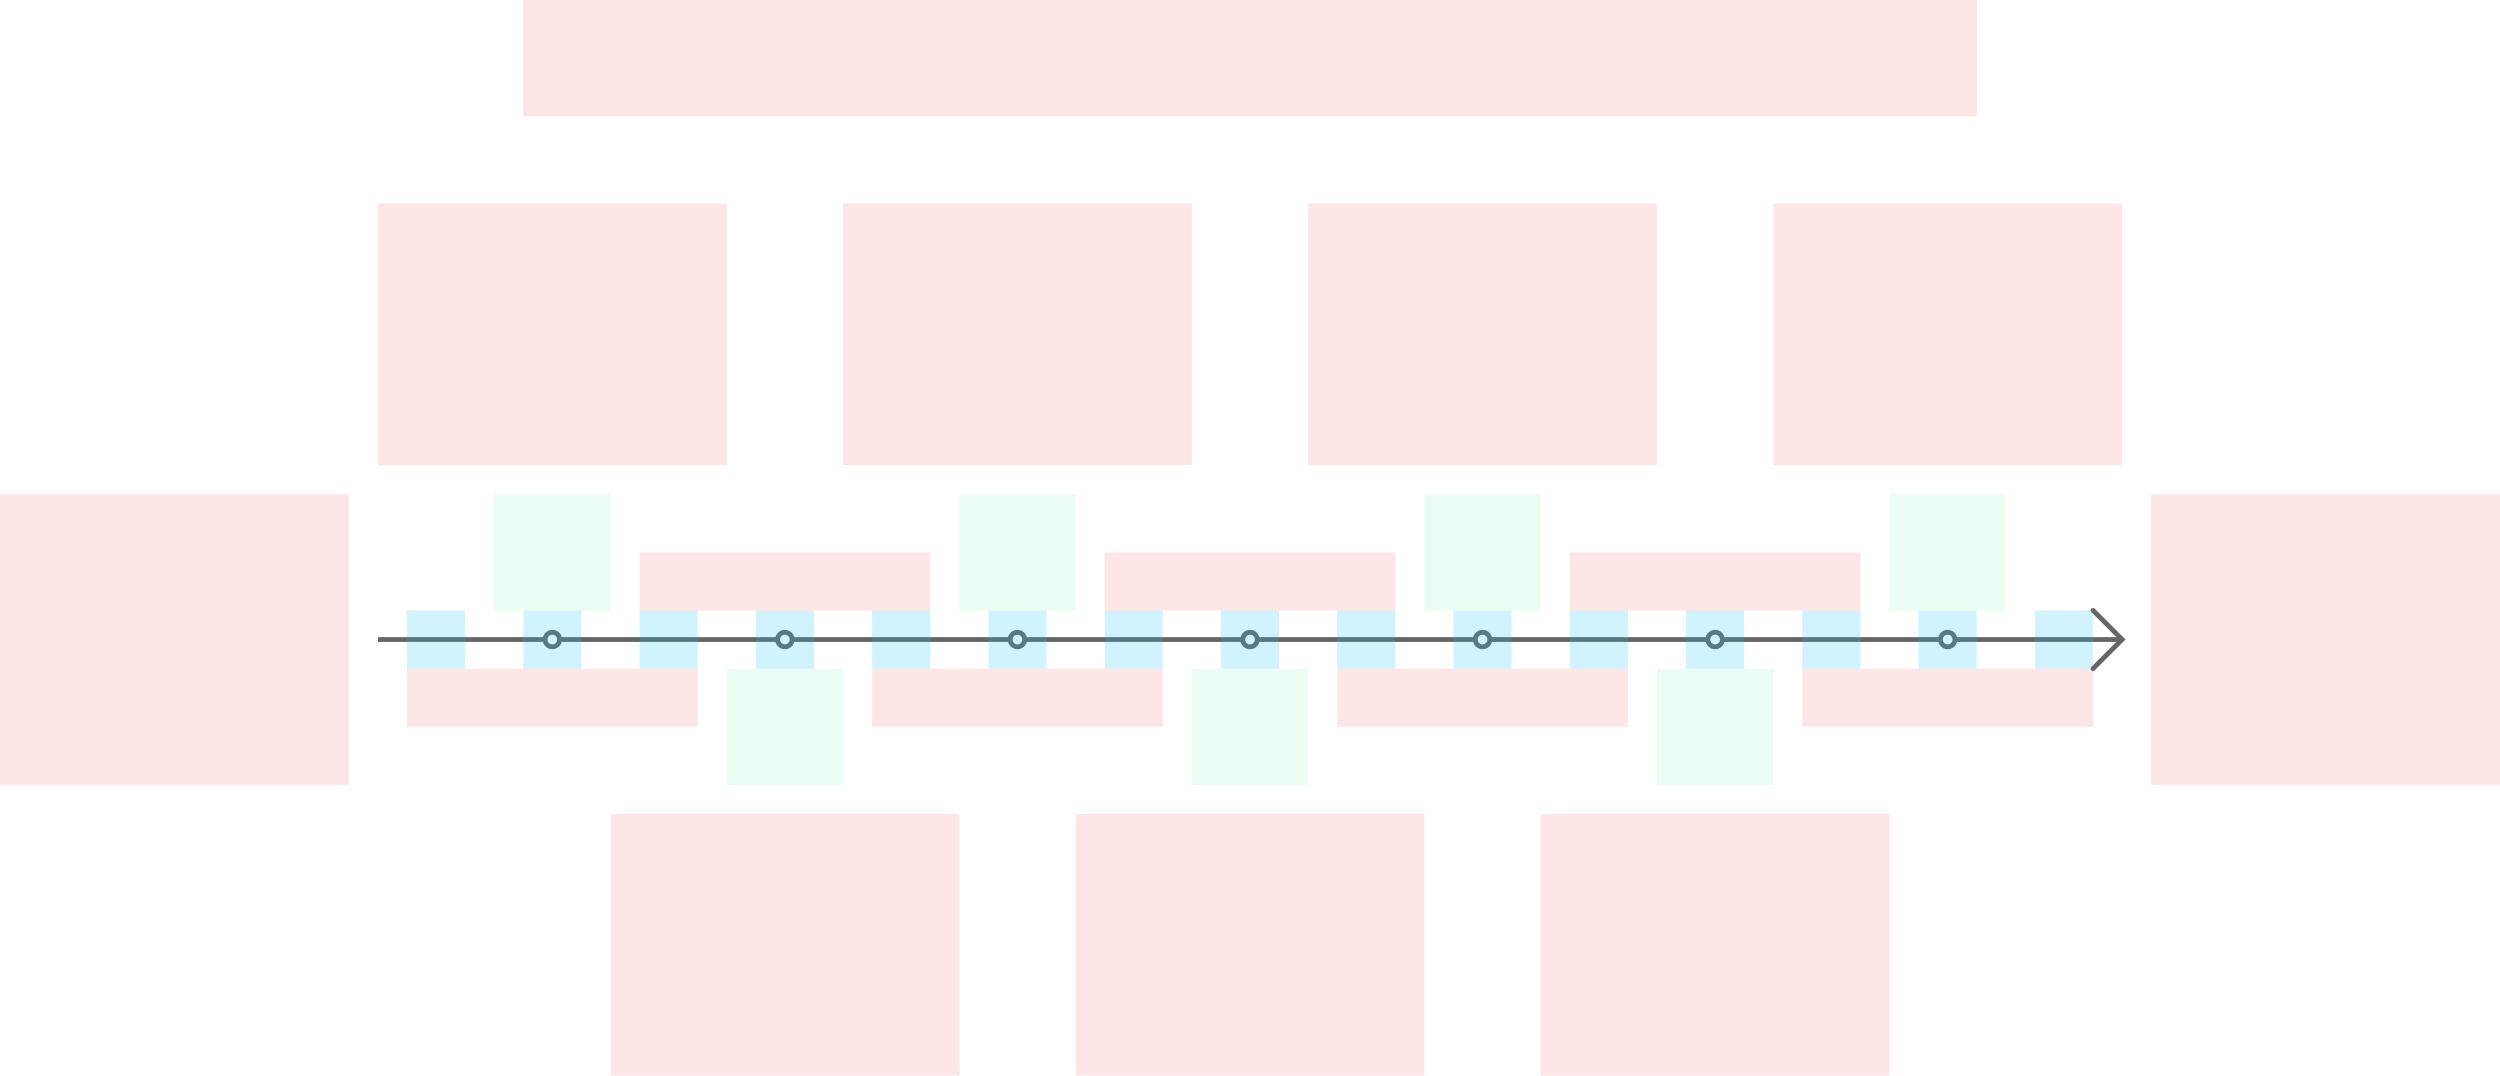 <svg width="1032" height="444" viewBox="0 0 1032 444" fill="none" xmlns="http://www.w3.org/2000/svg">
<g id="timeline0--family--7">
<g id="lines">
<g id="g-7">
<path id="cr-small" d="M804 267C805.657 267 807 265.657 807 264C807 262.343 805.657 261 804 261C802.343 261 801 262.343 801 264C801 265.657 802.343 267 804 267Z" stroke="#666666" stroke-width="2" stroke-miterlimit="10"/>
<path id="s9" d="M807 263.996C807 263.996 871.878 263.996 876 263.996" stroke="#666666" stroke-width="2"/>
<path id="head" d="M864 275.996L876 263.988L864.016 251.996" stroke="#666666" stroke-width="2" stroke-miterlimit="10" stroke-linecap="round"/>
</g>
<g id="g-6">
<path id="cr-small_2" d="M708 267C709.657 267 711 265.657 711 264C711 262.343 709.657 261 708 261C706.343 261 705 262.343 705 264C705 265.657 706.343 267 708 267Z" stroke="#666666" stroke-width="2" stroke-miterlimit="10"/>
<path id="s8" d="M711 263.996C711 263.996 796.878 263.996 801 263.996" stroke="#666666" stroke-width="2"/>
</g>
<g id="g-5">
<path id="cr-small_3" d="M612 267C613.657 267 615 265.657 615 264C615 262.343 613.657 261 612 261C610.343 261 609 262.343 609 264C609 265.657 610.343 267 612 267Z" stroke="#666666" stroke-width="2" stroke-miterlimit="10"/>
<path id="s7" d="M615 263.996C615 263.996 700.878 263.996 705 263.996" stroke="#666666" stroke-width="2"/>
</g>
<g id="g-4">
<path id="cr-small_4" d="M516 267C517.657 267 519 265.657 519 264C519 262.343 517.657 261 516 261C514.343 261 513 262.343 513 264C513 265.657 514.343 267 516 267Z" stroke="#666666" stroke-width="2" stroke-miterlimit="10"/>
<path id="s2" d="M519 263.996C519 263.996 604.878 263.996 609 263.996" stroke="#666666" stroke-width="2"/>
</g>
<g id="g-3">
<path id="cr-small_5" d="M420 267C421.657 267 423 265.657 423 264C423 262.343 421.657 261 420 261C418.343 261 417 262.343 417 264C417 265.657 418.343 267 420 267Z" stroke="#666666" stroke-width="2" stroke-miterlimit="10"/>
<path id="s3" d="M423 263.996C423 263.996 508.878 263.996 513 263.996" stroke="#666666" stroke-width="2"/>
</g>
<g id="g-2">
<path id="cr-small_6" d="M324 267C325.657 267 327 265.657 327 264C327 262.343 325.657 261 324 261C322.343 261 321 262.343 321 264C321 265.657 322.343 267 324 267Z" stroke="#666666" stroke-width="2" stroke-miterlimit="10"/>
<path id="s4" d="M327 263.996C327 263.996 412.878 263.996 417 263.996" stroke="#666666" stroke-width="2"/>
</g>
<g id="g-1">
<path id="cr-small_7" d="M228 267C229.657 267 231 265.657 231 264C231 262.343 229.657 261 228 261C226.343 261 225 262.343 225 264C225 265.657 226.343 267 228 267Z" stroke="#666666" stroke-width="2" stroke-miterlimit="10"/>
<path id="s5" d="M230.998 263.996C230.998 263.996 316.875 263.996 320.998 263.996" stroke="#666666" stroke-width="2"/>
<path id="s6" d="M156 263.996C156 263.996 221.837 263.996 224.998 263.996" stroke="#666666" stroke-width="2"/>
</g>
</g>
<rect id="tx-lc-end" x="888" y="204" width="144" height="120" fill="#FF0000" fill-opacity="0.1"/>
<path id="ic-cc-7" d="M780 204H828V252H780V204Z" fill="#33DE7B" fill-opacity="0.1"/>
<path id="ic-cc-6" d="M684 276H732V324H684V276Z" fill="#33DE7B" fill-opacity="0.1"/>
<rect id="ic-cc-5" x="588" y="204" width="48" height="48" fill="#33DE7B" fill-opacity="0.1"/>
<rect id="ic-cc-4" x="492" y="276" width="48" height="48" fill="#33DE7B" fill-opacity="0.1"/>
<rect id="ic-cc-3" x="396" y="204" width="48" height="48" fill="#33DE7B" fill-opacity="0.1"/>
<rect id="ic-cc-2" x="300" y="276" width="48" height="48" fill="#33DE7B" fill-opacity="0.1"/>
<rect id="ic-cc-1" x="204" y="204" width="48" height="48" fill="#33DE7B" fill-opacity="0.1"/>
<rect id="tx-rc-start" y="204" width="144" height="120" fill="#FF0000" fill-opacity="0.1"/>
<rect id="bt-rc-add-1" x="168" y="252" width="24" height="24" fill="#1AC6FF" fill-opacity="0.2"/>
<path id="tx-ct-7b" d="M744 276H864V300H744V276Z" fill="#FF0000" fill-opacity="0.1"/>
<path id="tx-cb-6b" d="M648 228H768V252H648V228Z" fill="#FF0000" fill-opacity="0.1"/>
<rect id="tx-ct-5b" x="552" y="276" width="120" height="24" fill="#FF0000" fill-opacity="0.1"/>
<rect id="tx-cb-4b" x="456" y="228" width="120" height="24" fill="#FF0000" fill-opacity="0.1"/>
<rect id="tx-ct-3b" x="360" y="276" width="120" height="24" fill="#FF0000" fill-opacity="0.1"/>
<rect id="tx-cb-2b" x="264" y="228" width="120" height="24" fill="#FF0000" fill-opacity="0.1"/>
<rect id="tx-ct-1b" x="168" y="276" width="120" height="24" fill="#FF0000" fill-opacity="0.1"/>
<path id="tx-cb-7" d="M732 84H876V192H732V84Z" fill="#FF0000" fill-opacity="0.1"/>
<path id="tx-ct-6" d="M636 336H780V444H636V336Z" fill="#FF0000" fill-opacity="0.1"/>
<rect id="tx-cb-5" x="540" y="84" width="144" height="108" fill="#FF0000" fill-opacity="0.1"/>
<rect id="tx-ct-4" x="444" y="336" width="144" height="108" fill="#FF0000" fill-opacity="0.1"/>
<rect id="tx-cb-3" x="348" y="84" width="144" height="108" fill="#FF0000" fill-opacity="0.1"/>
<rect id="tx-ct-2" x="252" y="336" width="144" height="108" fill="#FF0000" fill-opacity="0.1"/>
<rect id="tx-cb-1" x="156" y="84" width="144" height="108" fill="#FF0000" fill-opacity="0.1"/>
<rect id="bt-cc-remove-7" x="792" y="252" width="24" height="24" fill="#1AC6FF" fill-opacity="0.2"/>
<rect id="bt-cc-remove-6" x="696" y="252" width="24" height="24" fill="#1AC6FF" fill-opacity="0.2"/>
<rect id="bt-cc-remove-5" x="600" y="252" width="24" height="24" fill="#1AC6FF" fill-opacity="0.2"/>
<rect id="bt-cc-remove-4" x="504" y="252" width="24" height="24" fill="#1AC6FF" fill-opacity="0.2"/>
<rect id="bt-cc-remove-3" x="408" y="252" width="24" height="24" fill="#1AC6FF" fill-opacity="0.2"/>
<rect id="bt-cc-remove-2" x="312" y="252" width="24" height="24" fill="#1AC6FF" fill-opacity="0.2"/>
<rect id="bt-cc-remove-1" x="216" y="252" width="24" height="24" fill="#1AC6FF" fill-opacity="0.2"/>
<rect id="bt-lc-add-8" x="840" y="252" width="24" height="24" fill="#1AC6FF" fill-opacity="0.2"/>
<rect id="bt-cc-add-7" x="744" y="252" width="24" height="24" fill="#1AC6FF" fill-opacity="0.2"/>
<rect id="bt-cc-add-6" x="648" y="252" width="24" height="24" fill="#1AC6FF" fill-opacity="0.2"/>
<rect id="bt-cc-add-5" x="552" y="252" width="24" height="24" fill="#1AC6FF" fill-opacity="0.2"/>
<rect id="bt-cc-add-4" x="456" y="252" width="24" height="24" fill="#1AC6FF" fill-opacity="0.2"/>
<rect id="bt-cc-add-3" x="360" y="252" width="24" height="24" fill="#1AC6FF" fill-opacity="0.2"/>
<rect id="bt-cc-add-2" x="264" y="252" width="24" height="24" fill="#1AC6FF" fill-opacity="0.2"/>
<rect id="tx-cb-title" x="216" width="600" height="48" fill="#FF0000" fill-opacity="0.1"/>
</g>
</svg>

